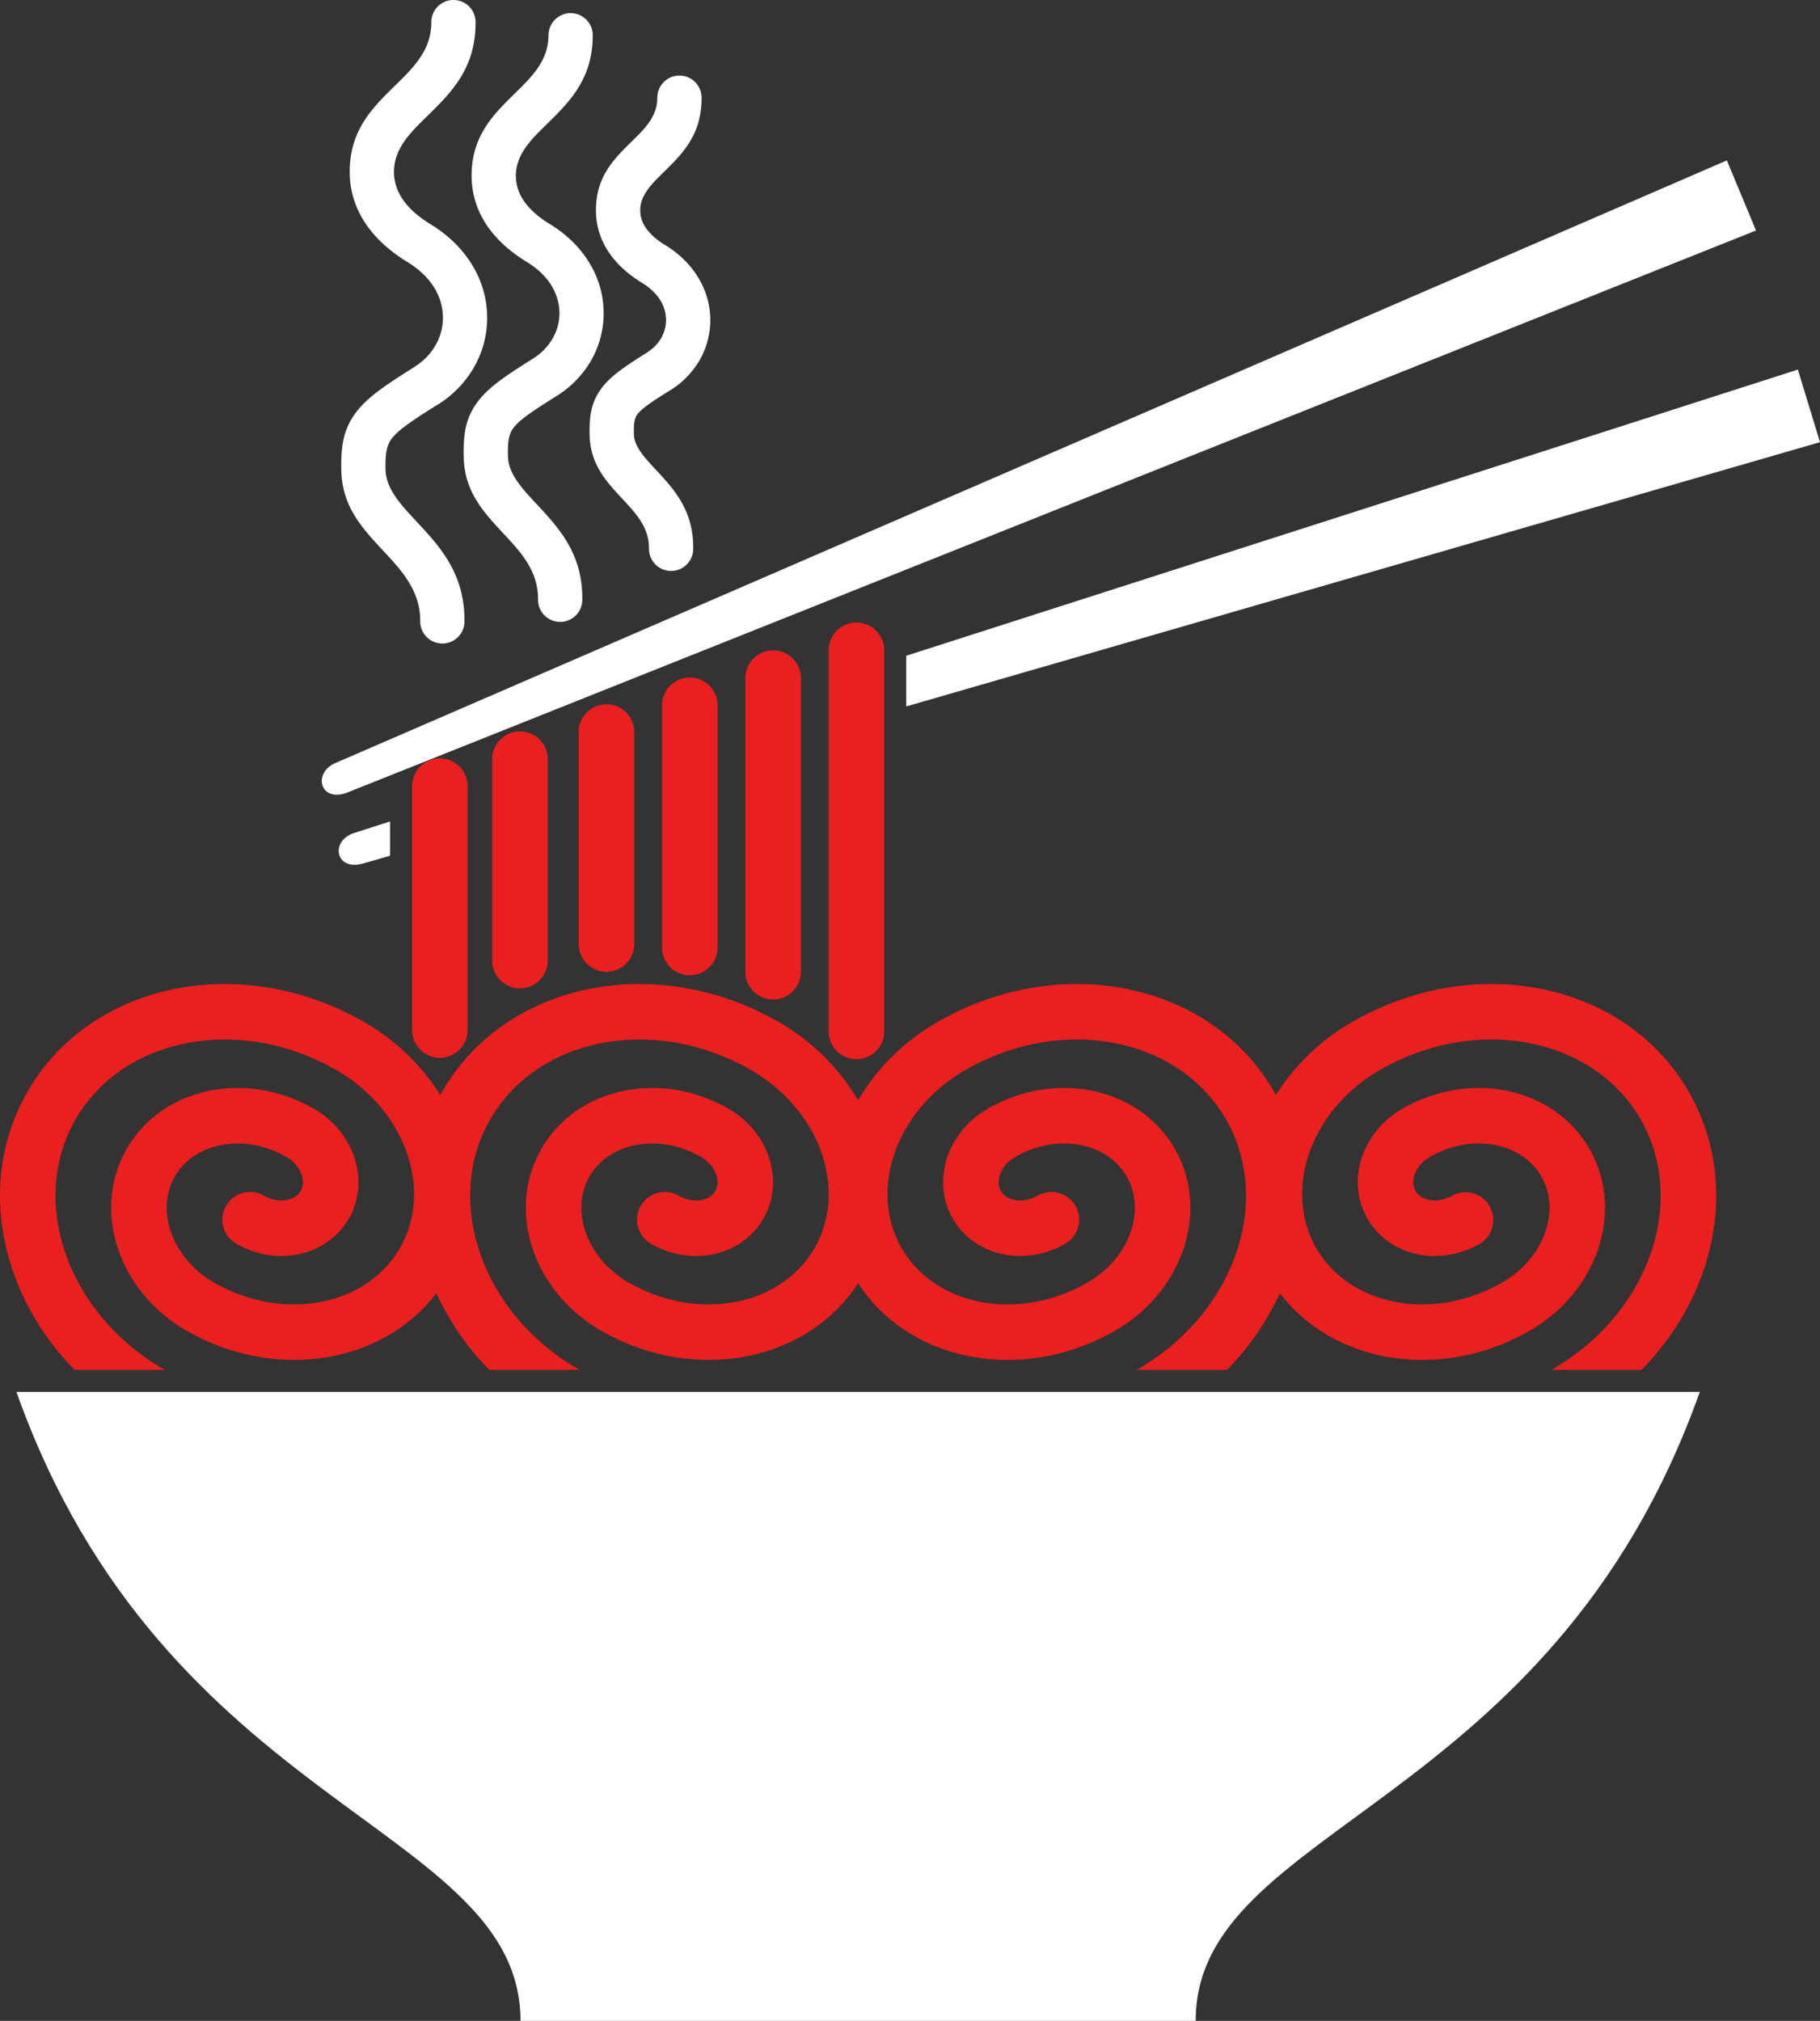 <svg xmlns="http://www.w3.org/2000/svg" width="115.643" height="128.402" viewBox="520.775 2069.598 115.643 128.402"><rect x="520.775" y="2069.598" width="115.643" height="128.402" fill="#333333" stroke="none"/><g data-name="Group 4"><g data-name="Group 3" transform="translate(520.775 2069.598)" clip-path="url(&quot;#a&quot;)" fill-rule="evenodd"><path d="M108.005 88.437c-9.465 26.652-32.031 27.533-32.031 39.965H33.073c0-12.432-22.565-13.313-32.03-39.965h106.962Z" fill="#fff" data-name="Path 4"/><path d="M15.018 79.027a1.762 1.762 0 0 1 1.75-3.06c.49.28 1.018.364 1.476.272.368-.073.682-.266.854-.557l.006-.011c.173-.3.182-.676.059-1.035-.152-.44-.488-.853-.975-1.13l-.013-.009c-1.356-.775-2.846-1-4.158-.737-1.231.247-2.297.93-2.906 1.99-.61 1.063-.662 2.33-.254 3.517.435 1.268 1.384 2.442 2.74 3.222l.003.001c2.23 1.28 4.692 1.651 6.866 1.215 2.088-.418 3.903-1.59 4.95-3.41 1.047-1.827 1.143-3.988.45-6.003-.719-2.095-2.28-4.031-4.509-5.31-3.102-1.78-6.53-2.296-9.562-1.688-2.946.59-5.512 2.247-6.995 4.834-1.486 2.588-1.624 5.64-.647 8.483 1.004 2.922 3.175 5.62 6.274 7.4l-.002.005.035.022H4.74C2.93 85.193 1.599 83.03.818 80.755c-1.297-3.775-1.093-7.867.922-11.378 2.018-3.515 5.45-5.758 9.367-6.543 3.83-.768 8.134-.131 12.003 2.087 2.072 1.19 3.72 2.817 4.865 4.656l.112-.201c2.017-3.514 5.449-5.757 9.366-6.542 3.83-.768 8.134-.131 12.002 2.087 2.199 1.263 3.919 3.016 5.07 4.993 1.15-1.977 2.87-3.73 5.068-4.993 3.868-2.218 8.173-2.855 12.003-2.087 3.916.785 7.348 3.028 9.365 6.542l.113.2a13.796 13.796 0 0 1 4.648-4.527l.007-.007.211-.121c3.869-2.218 8.172-2.855 12.003-2.087 3.915.785 7.347 3.028 9.364 6.542 2.016 3.512 2.22 7.604.924 11.38-.781 2.274-2.113 4.437-3.924 6.282h-5.731l.043-.027c3.101-1.78 5.272-4.476 6.276-7.4.977-2.842.838-5.895-.647-8.483-1.484-2.587-4.049-4.244-6.995-4.834-3.028-.608-6.45-.095-9.55 1.68l-.013.008c-2.229 1.28-3.79 3.215-4.51 5.31-.691 2.015-.595 4.176.453 6.004l.004.004c1.046 1.818 2.86 2.987 4.945 3.405 2.174.436 4.635.066 6.866-1.215 1.36-.78 2.307-1.955 2.743-3.223.408-1.187.355-2.454-.255-3.517-.608-1.062-1.674-1.743-2.905-1.99-1.294-.26-2.76-.044-4.102.705l-.395.263a2.052 2.052 0 0 0-.649.908c-.124.362-.114.734.058 1.035.171.298.488.493.86.568.459.092.987.008 1.477-.272a1.763 1.763 0 0 1 1.75 3.06c-1.254.72-2.66.925-3.916.672-1.343-.27-2.525-1.05-3.23-2.277-.702-1.225-.779-2.637-.335-3.93.418-1.215 1.303-2.327 2.56-3.047l.409-.234h.024c2.011-1.03 4.207-1.306 6.18-.91 2.2.44 4.132 1.708 5.274 3.697 1.14 1.987 1.259 4.292.53 6.414-.701 2.042-2.199 3.914-4.326 5.137l-.128.073c-2.964 1.662-6.249 2.13-9.18 1.543-2.618-.526-4.96-1.888-6.571-3.995a17.033 17.033 0 0 1-3.36 4.868h-5.732l.044-.027c3.1-1.78 5.272-4.476 6.276-7.4.977-2.842.837-5.895-.648-8.483-1.484-2.587-4.047-4.244-6.994-4.834-3.031-.608-6.46-.093-9.563 1.688-2.23 1.279-3.79 3.215-4.508 5.31-.693 2.016-.598 4.176.45 6.004 1.045 1.819 2.861 2.991 4.95 3.41 2.174.435 4.635.065 6.867-1.216 1.357-.78 2.306-1.955 2.742-3.223.408-1.187.355-2.454-.255-3.517-.61-1.062-1.674-1.743-2.905-1.99-1.294-.26-2.76-.044-4.102.705l-.396.263a2.058 2.058 0 0 0-.648.908c-.124.362-.114.734.058 1.035.172.298.487.493.86.568.46.092.987.008 1.476-.272a1.765 1.765 0 0 1 2.406.656c.483.844.19 1.92-.656 2.404-1.254.72-2.658.925-3.914.672-1.344-.27-2.527-1.05-3.231-2.277-.703-1.225-.78-2.637-.335-3.93.418-1.215 1.305-2.327 2.56-3.047l.409-.234h.024c2.011-1.03 4.207-1.306 6.179-.91 2.2.44 4.133 1.708 5.275 3.697 1.14 1.987 1.26 4.292.53 6.414-.701 2.042-2.2 3.914-4.326 5.137l-.129.073c-2.963 1.662-6.248 2.13-9.179 1.543-2.873-.576-5.415-2.161-7.022-4.633-1.607 2.473-4.148 4.057-7.022 4.633-2.972.595-6.31.103-9.306-1.616h-.003c-2.126-1.223-3.624-3.095-4.325-5.137-.729-2.122-.609-4.427.531-6.414 1.142-1.99 3.075-3.257 5.275-3.697 1.972-.395 4.167-.12 6.179.91h.024l.408.234c1.256.72 2.143 1.832 2.56 3.047.444 1.293.368 2.705-.334 3.93-.704 1.227-1.888 2.007-3.23 2.277-1.257.253-2.662.048-3.916-.672a1.761 1.761 0 0 1-.655-2.404 1.764 1.764 0 0 1 2.406-.656c.488.28 1.017.364 1.475.272.373-.075.69-.27.86-.568.173-.3.182-.673.059-1.035-.151-.44-.489-.853-.975-1.13-1.36-.782-2.855-1.009-4.172-.746-1.23.247-2.295.93-2.905 1.99-.61 1.063-.662 2.33-.254 3.517.435 1.27 1.384 2.442 2.742 3.223h.002c2.23 1.28 4.691 1.651 6.865 1.215 2.088-.418 3.904-1.59 4.95-3.41 1.048-1.827 1.143-3.987.451-6.003-.72-2.095-2.28-4.031-4.509-5.31-3.103-1.78-6.53-2.296-9.563-1.688-2.946.59-5.51 2.247-6.994 4.834-1.486 2.588-1.625 5.64-.648 8.483 1.004 2.924 3.175 5.62 6.276 7.4l.043.027h-5.731a17.045 17.045 0 0 1-3.36-4.868c-1.612 2.107-3.953 3.47-6.572 3.995-2.972.595-6.31.103-9.306-1.616h-.003c-2.127-1.224-3.624-3.095-4.325-5.137-.728-2.122-.61-4.427.53-6.414 1.143-1.989 3.076-3.257 5.276-3.697 2.115-.424 4.486-.076 6.611 1.144l.211.12.016.016c1.137.721 1.942 1.771 2.333 2.91.39 1.132.38 2.355-.1 3.462v.062l-.235.406c-.704 1.228-1.887 2.008-3.23 2.278-1.256.25-2.662.048-3.915-.672" fill="#ea1f20" data-name="Path 5"/><path d="m111.577 14.646-89.485 35.7c-1.739.695-2.262-1.225-.777-1.867l88.409-38.288 1.853 4.455Z" fill="#fff" data-name="Path 6"/><path d="m115.643 28.095-58.06 16.79v-3.22l56.653-18.183 1.407 4.613ZM24.784 54.37l-1.692.49c-1.798.52-2.131-1.441-.59-1.934l2.282-.734v2.178Z" fill="#fff" data-name="Path 7"/><path d="M52.653 41.32a1.765 1.765 0 0 1 3.53 0v24.215a1.764 1.764 0 1 1-3.53 0V41.32Zm-26.469 8.633a1.764 1.764 0 0 1 3.529 0v15.494a1.764 1.764 0 0 1-3.529 0V49.953Zm5.09-1.678a1.765 1.765 0 1 1 3.529 0v12.761a1.764 1.764 0 0 1-3.528 0v-12.76Zm5.497-1.765a1.765 1.765 0 0 1 3.53 0v13.47a1.763 1.763 0 0 1-3.53 0V46.51Zm5.295-1.699a1.764 1.764 0 1 1 3.529 0v15.432a1.765 1.765 0 0 1-3.529 0V44.81Zm5.293-1.723a1.765 1.765 0 0 1 3.53 0v18.654a1.765 1.765 0 1 1-3.53 0V43.088Z" fill="#ea1f20" data-name="Path 8"/><path d="M27.406 1.411a1.406 1.406 0 0 1 2.812-.011c.017 2.952-1.553 4.489-3.091 5.994-1.06 1.039-2.1 2.057-2.093 3.541.001.56.16 1.136.534 1.701.37.555.955 1.103 1.805 1.622 1.13.69 1.986 1.551 2.58 2.499a6.45 6.45 0 0 1 1.002 3.408v.005a6.325 6.325 0 0 1-.93 3.322 6.81 6.81 0 0 1-2.217 2.223l-.003-.004c-1.551.97-2.465 1.578-2.908 2.148-.34.438-.423 1.007-.398 1.994.031 1.207.96 2.202 1.936 3.25 1.516 1.624 3.117 3.34 3.077 6.43a1.406 1.406 0 0 1-2.811-.034c.026-1.956-1.184-3.251-2.327-4.478-1.346-1.444-2.628-2.816-2.686-5.102-.043-1.674.166-2.727.981-3.78.713-.915 1.816-1.663 3.65-2.813v-.004c.56-.35.997-.797 1.302-1.297a3.52 3.52 0 0 0 .523-1.85v-.004a3.654 3.654 0 0 0-.572-1.925c-.365-.582-.916-1.126-1.665-1.585-1.224-.745-2.097-1.585-2.686-2.471a5.81 5.81 0 0 1-1-3.255c-.01-2.668 1.447-4.093 2.933-5.547 1.119-1.096 2.263-2.217 2.252-3.977m14.36 4.801a1.406 1.406 0 1 1 2.812-.011c.014 2.368-1.22 3.576-2.43 4.76-.743.728-1.473 1.443-1.469 2.412.001.355.103.724.345 1.087.251.377.654.754 1.248 1.116.898.548 1.58 1.236 2.053 1.994.542.864.804 1.814.808 2.751a5.102 5.102 0 0 1-.75 2.68 5.468 5.468 0 0 1-1.782 1.787l-.002-.004c-1.132.709-1.796 1.148-2.096 1.534-.196.253-.243.622-.226 1.278.02.773.675 1.477 1.363 2.214 1.187 1.271 2.44 2.615 2.407 5.078a1.405 1.405 0 1 1-2.81-.033c.016-1.331-.844-2.253-1.659-3.126-1.058-1.134-2.065-2.213-2.113-4.067-.034-1.344.139-2.197.81-3.064.57-.732 1.423-1.312 2.837-2.197v-.007a2.64 2.64 0 0 0 .867-.86c.227-.37.343-.79.342-1.213a2.395 2.395 0 0 0-.377-1.263c-.246-.393-.622-.763-1.139-1.078-.966-.59-1.659-1.258-2.13-1.965a4.713 4.713 0 0 1-.808-2.642c-.008-2.151 1.14-3.274 2.309-4.42.79-.773 1.597-1.564 1.59-2.74M34.852 2.21c.009 1.624-1.057 2.667-2.1 3.689-1.41 1.382-2.794 2.737-2.786 5.283a5.567 5.567 0 0 0 .955 3.112c.563.844 1.393 1.643 2.556 2.352.696.424 1.206.93 1.543 1.466.352.566.524 1.177.527 1.777a3.234 3.234 0 0 1-.482 1.699 3.69 3.69 0 0 1-1.2 1.2c-1.736 1.086-2.78 1.795-3.46 2.669-.782 1.008-.982 2.014-.941 3.61.055 2.186 1.273 3.491 2.551 4.86 1.068 1.145 2.195 2.353 2.171 4.163a1.406 1.406 0 0 0 2.813.034c.038-2.943-1.482-4.573-2.922-6.115-.908-.974-1.773-1.9-1.801-3.007-.023-.908.051-1.432.356-1.825.41-.528 1.267-1.097 2.722-2.008a6.465 6.465 0 0 0 2.116-2.115 6.038 6.038 0 0 0 .887-3.176 6.146 6.146 0 0 0-.957-3.254c-.564-.904-1.379-1.724-2.456-2.381-.79-.482-1.333-.992-1.674-1.505a2.783 2.783 0 0 1-.492-1.556c-.004-1.365.963-2.31 1.949-3.276 1.461-1.432 2.952-2.893 2.936-5.707a1.406 1.406 0 0 0-2.811.01" fill="#fff" data-name="Path 9"/></g></g><defs><clipPath id="a"><path d="M0 0h115.643v128.402H0V0z" data-name="Rectangle 12"/></clipPath></defs></svg>